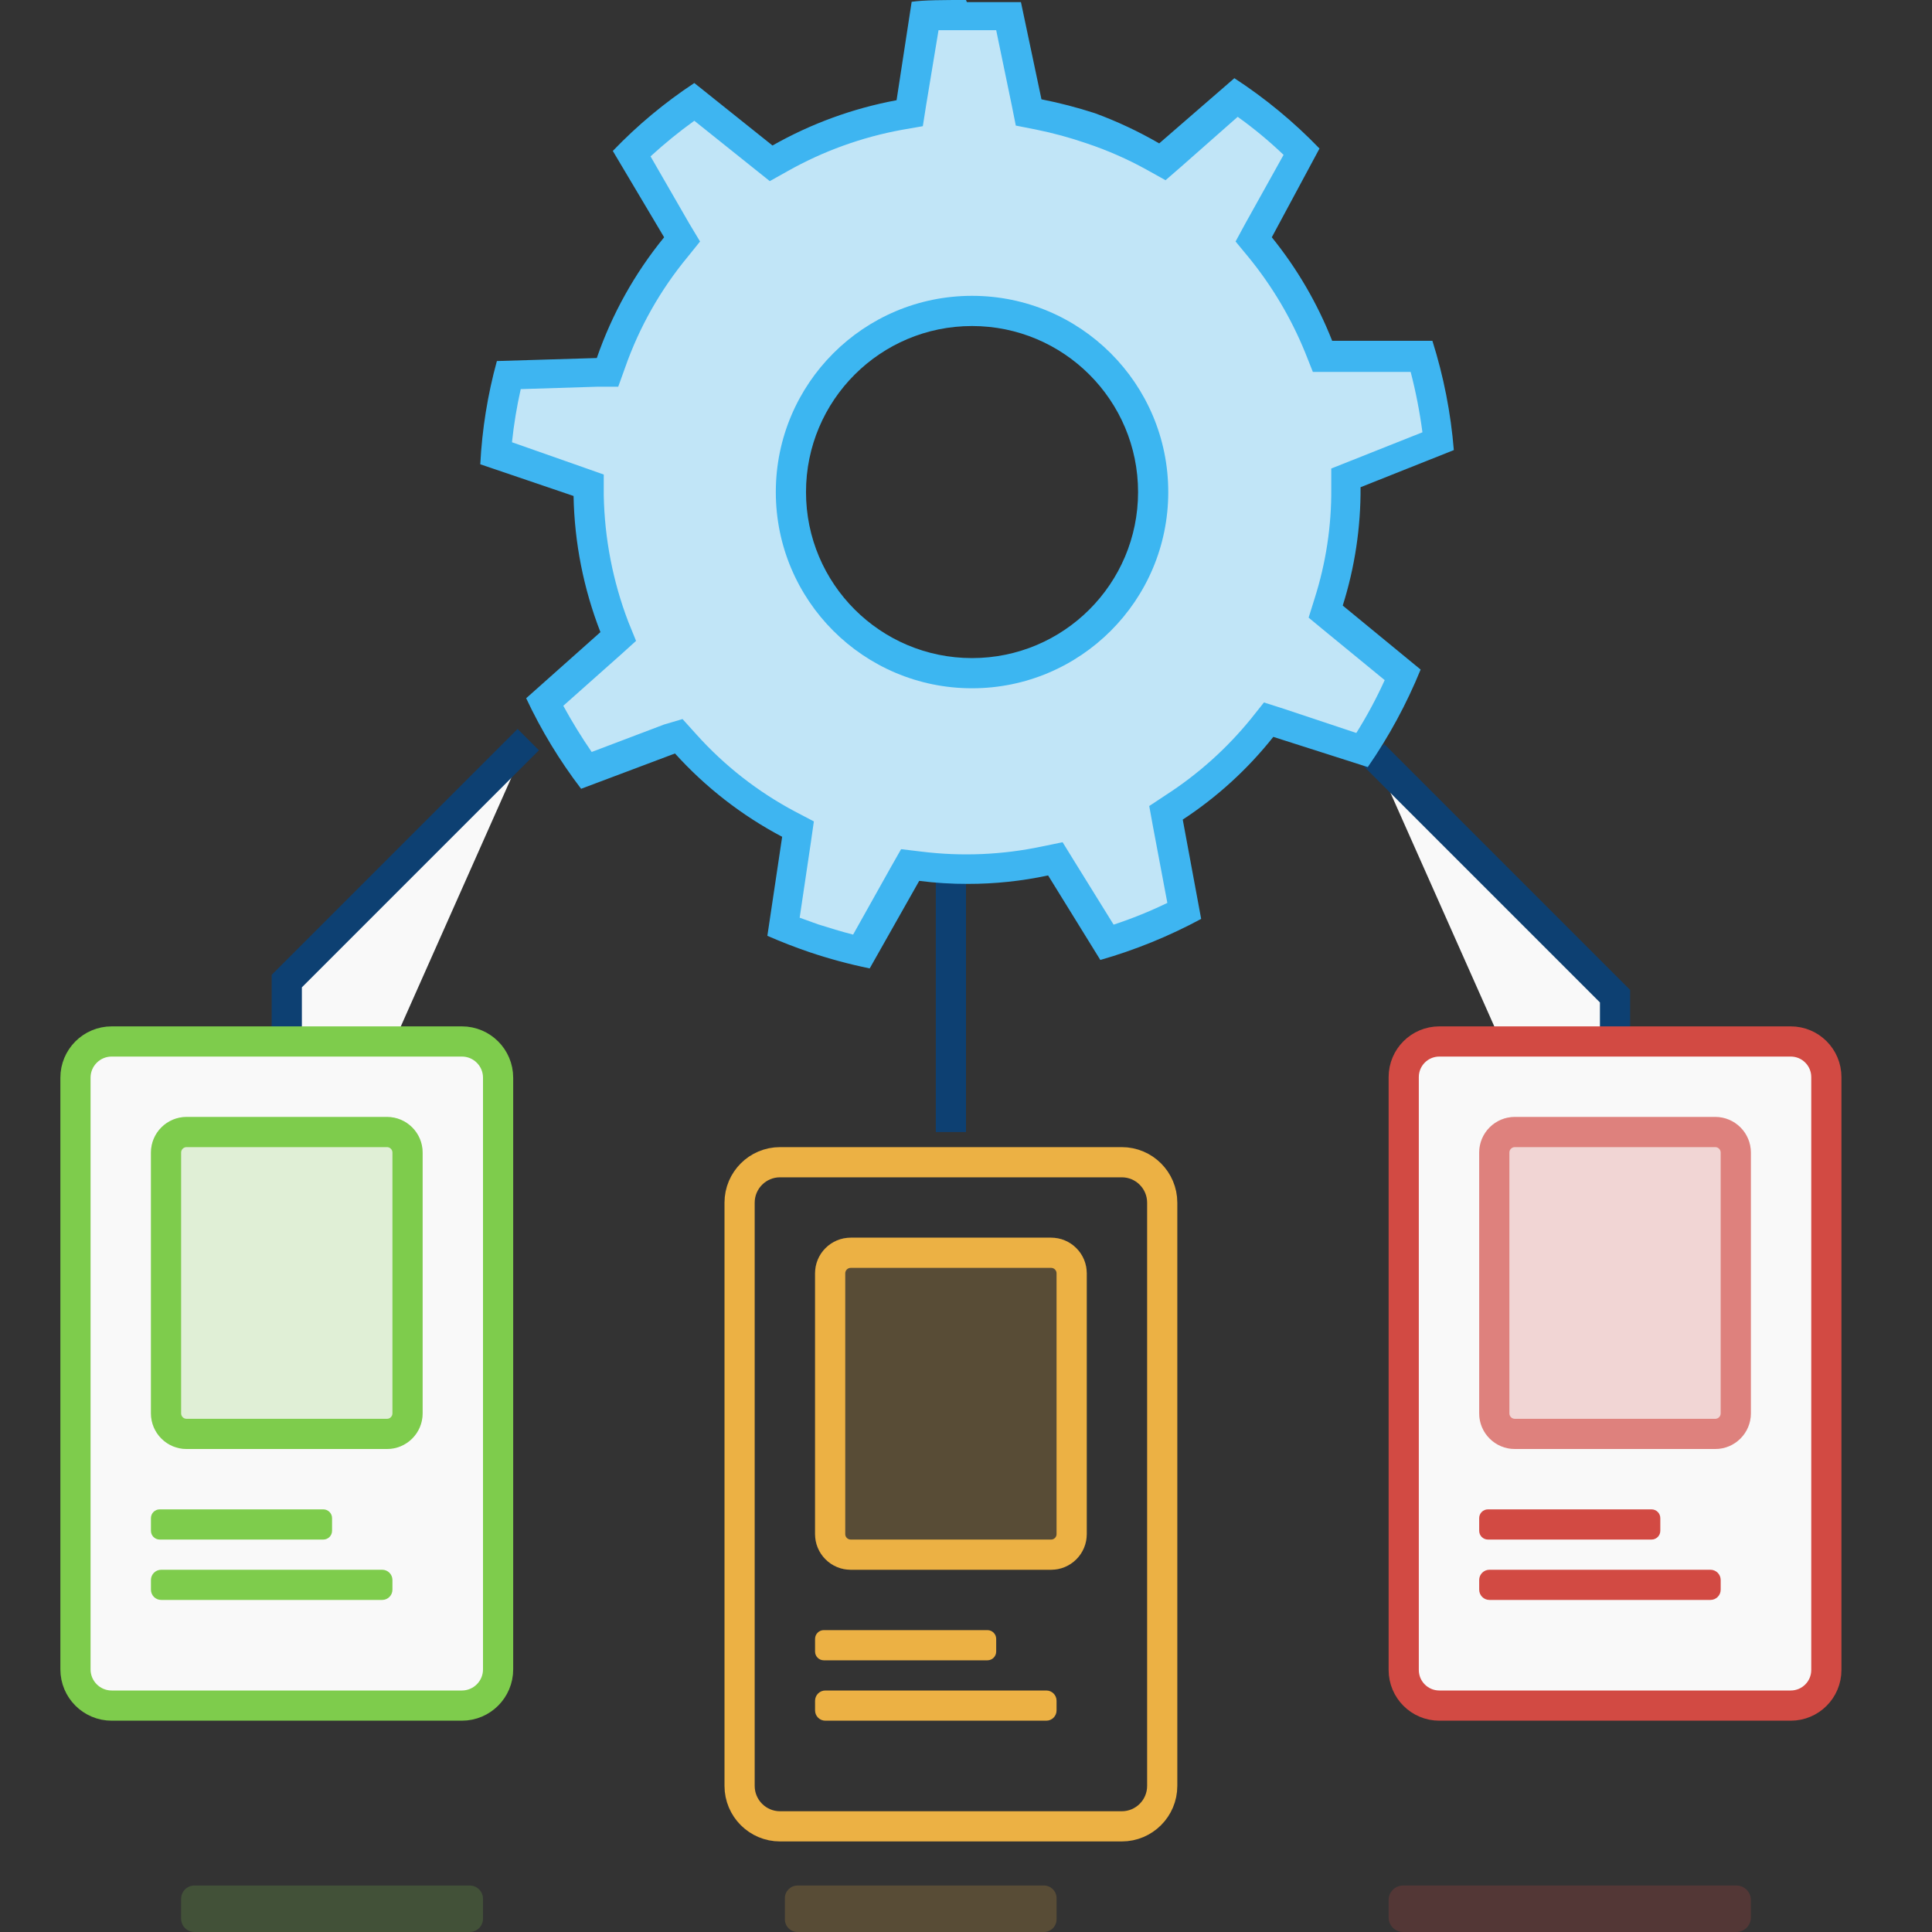 <svg width="64" height="64" viewBox="0 0 64 64" fill="none" xmlns="http://www.w3.org/2000/svg">
<rect x="0" y="0" width="64" height="64" fill="#333333" stroke="none"/>
<path d="M32.71 54H27.29C27.13 54 27 54.13 27 54.29V54.71C27 54.87 27.13 55 27.29 55H32.71C32.87 55 33 54.87 33 54.71V54.29C33 54.13 32.87 54 32.71 54Z" fill="#ECB144"/>
<path d="M34.66 56H27.34C27.152 56 27 56.152 27 56.34V56.66C27 56.848 27.152 57 27.34 57H34.66C34.848 57 35 56.848 35 56.66V56.34C35 56.152 34.848 56 34.66 56Z" fill="#ECB144"/>
<path opacity="0.2" d="M34.82 41H28.18C27.528 41 27 41.528 27 42.18V50.82C27 51.472 27.528 52 28.18 52H34.82C35.472 52 36 51.472 36 50.82V42.18C36 41.528 35.472 41 34.82 41Z" fill="#ECB144"/>
<path d="M34.82 42C34.868 42 34.913 42.019 34.947 42.053C34.981 42.087 35 42.132 35 42.18V50.82C35 50.868 34.981 50.913 34.947 50.947C34.913 50.981 34.868 51 34.82 51H28.18C28.132 51 28.087 50.981 28.053 50.947C28.019 50.913 28 50.868 28 50.82V42.18C28 42.132 28.019 42.087 28.053 42.053C28.087 42.019 28.132 42 28.18 42H34.82ZM34.82 41H28.18C27.867 41 27.567 41.124 27.346 41.346C27.124 41.567 27 41.867 27 42.18V50.82C27 51.133 27.124 51.433 27.346 51.654C27.567 51.876 27.867 52 28.18 52H34.82C35.133 52 35.433 51.876 35.654 51.654C35.876 51.433 36 51.133 36 50.82V42.18C36 41.867 35.876 41.567 35.654 41.346C35.433 41.124 35.133 41 34.82 41Z" fill="#ECB144"/>
<path d="M37.16 38.5H25.84C25.1 38.5 24.5 39.1 24.5 39.84V59.16C24.5 59.9 25.1 60.5 25.84 60.5H37.16C37.9 60.5 38.5 59.9 38.5 59.16V39.84C38.5 39.1 37.9 38.5 37.16 38.5Z" stroke="#ECB144" stroke-miterlimit="10"/>
<path d="M9.5 42.5V32.5L17.5 24.5" fill="#F9F9F9"/>
<path d="M9.5 42.5V32.5L17.5 24.5" stroke="#0D4072" stroke-miterlimit="10"/>
<path d="M53.5 43V33L45.5 25" fill="#F9F9F9"/>
<path d="M53.5 43V33L45.5 25" stroke="#0D4072" stroke-miterlimit="10"/>
<path d="M31.5 37.5V22.5" stroke="#0D4072" stroke-miterlimit="10"/>
<path d="M28.54 31.46C28 31.34 27.48 31.19 27 31C26.67 30.89 26.33 30.76 26 30.62L26.47 27.4L26.16 27.23C24.876 26.549 23.722 25.649 22.75 24.57L22.53 24.32L19.42 25.5C18.882 24.793 18.407 24.04 18 23.25L20.43 21.08L20.31 20.76C19.771 19.375 19.48 17.906 19.45 16.42V16.08L16.4 15C16.47 14.127 16.61 13.26 16.82 12.41L20.1 12.31L20.21 11.99C20.697 10.603 21.425 9.313 22.36 8.18L22.58 7.91L20.92 5.1C21.536 4.47 22.205 3.894 22.92 3.38L25.51 5.38L25.8 5.21C27.027 4.513 28.362 4.026 29.75 3.77L30.09 3.71L30.62 0.51C30.98 0.51 31.47 0.51 31.99 0.51C32.51 0.51 32.99 0.51 33.37 0.51L34.04 3.72L34.36 3.79C34.94 3.9 35.511 4.05 36.07 4.24C36.761 4.488 37.429 4.792 38.07 5.15L38.37 5.32L40.84 3.2C41.648 3.728 42.404 4.331 43.1 5L41.53 7.94L41.74 8.2C42.575 9.188 43.25 10.302 43.74 11.5L43.87 11.82H47.15C47.418 12.731 47.602 13.665 47.7 14.61L44.6 15.79V16.13C44.596 17.41 44.394 18.682 44 19.9L43.9 20.22L46.45 22.32C46.079 23.185 45.63 24.015 45.11 24.8L42.01 23.8L41.79 24.07C40.966 25.096 39.984 25.984 38.88 26.7L38.6 26.89L39.2 30.14C38.377 30.547 37.521 30.881 36.64 31.14L35 28.39L34.66 28.46C33.812 28.64 32.947 28.73 32.08 28.73C31.562 28.732 31.044 28.698 30.53 28.63H30.19L28.54 31.46ZM32 10.31C31.49 10.312 30.983 10.379 30.49 10.51C29.37 10.806 28.364 11.43 27.6 12.301C26.835 13.172 26.348 14.251 26.2 15.4C26.04 16.546 26.231 17.715 26.75 18.75C27.235 19.727 27.984 20.549 28.911 21.124C29.839 21.698 30.909 22.002 32 22H32.38C33.536 21.932 34.644 21.517 35.56 20.81C36.638 19.989 37.397 18.819 37.707 17.5C38.018 16.181 37.859 14.795 37.26 13.58C36.773 12.601 36.022 11.777 35.094 11.199C34.165 10.622 33.094 10.314 32 10.31Z" fill="#F9F9F9"/>
<g opacity="0.3">
<path d="M28.54 31.46C28 31.34 27.48 31.19 27 31C26.67 30.89 26.33 30.76 26 30.62L26.47 27.4L26.16 27.23C24.876 26.549 23.722 25.649 22.75 24.57L22.53 24.32L19.42 25.5C18.882 24.793 18.407 24.04 18 23.25L20.43 21.08L20.31 20.76C19.771 19.375 19.48 17.906 19.45 16.42V16.08L16.4 15C16.47 14.127 16.61 13.26 16.82 12.41L20.1 12.31L20.21 11.99C20.697 10.603 21.425 9.313 22.36 8.18L22.58 7.91L20.92 5.1C21.536 4.47 22.205 3.894 22.92 3.38L25.51 5.38L25.8 5.21C27.027 4.513 28.362 4.026 29.75 3.77L30.09 3.71L30.62 0.51C30.98 0.51 31.47 0.51 31.99 0.51C32.51 0.51 32.99 0.51 33.37 0.51L34.04 3.72L34.36 3.79C34.94 3.9 35.511 4.05 36.07 4.24C36.761 4.488 37.429 4.792 38.07 5.15L38.37 5.32L40.84 3.2C41.648 3.728 42.404 4.331 43.1 5L41.53 7.94L41.74 8.2C42.575 9.188 43.25 10.302 43.74 11.5L43.87 11.82H47.15C47.418 12.731 47.602 13.665 47.7 14.61L44.6 15.79V16.13C44.596 17.41 44.394 18.682 44 19.9L43.9 20.22L46.45 22.32C46.079 23.185 45.63 24.015 45.11 24.8L42.01 23.8L41.79 24.07C40.966 25.096 39.984 25.984 38.88 26.7L38.6 26.89L39.2 30.14C38.377 30.547 37.521 30.881 36.64 31.14L35 28.39L34.66 28.46C33.812 28.64 32.947 28.73 32.08 28.73C31.562 28.732 31.044 28.698 30.53 28.63H30.19L28.54 31.46ZM32 10.31C31.49 10.312 30.983 10.379 30.49 10.51C29.37 10.806 28.364 11.43 27.6 12.301C26.835 13.172 26.348 14.251 26.2 15.4C26.04 16.546 26.231 17.715 26.75 18.75C27.235 19.727 27.984 20.549 28.911 21.124C29.839 21.698 30.909 22.002 32 22H32.38C33.536 21.932 34.644 21.517 35.56 20.81C36.638 19.989 37.397 18.819 37.707 17.5C38.018 16.181 37.859 14.795 37.26 13.58C36.773 12.601 36.022 11.777 35.094 11.199C34.165 10.622 33.094 10.314 32 10.31Z" fill="#3EB5F1"/>
</g>
<path d="M32 1H33L33.52 3.51L33.65 4.16L34.31 4.29C34.883 4.406 35.447 4.559 36 4.75C36.692 4.981 37.362 5.276 38 5.63L38.61 5.97L39.14 5.51L41 3.87C41.536 4.253 42.044 4.675 42.52 5.13L41.25 7.41L40.93 8L41.36 8.52C42.142 9.477 42.775 10.545 43.24 11.69L43.49 12.32H44.17H46.73C46.901 12.978 47.031 13.646 47.12 14.32L44.73 15.27L44.1 15.52V16.2C44.108 17.428 43.922 18.65 43.55 19.82L43.35 20.46L43.87 20.89L45.87 22.53C45.596 23.134 45.282 23.718 44.93 24.28L42.53 23.48L41.87 23.27L41.44 23.81C40.641 24.792 39.693 25.643 38.63 26.33L38.07 26.7L38.19 27.36L38.67 29.91C38.093 30.189 37.499 30.43 36.89 30.63L35.57 28.5L35.2 27.9L34.52 28.04C33.205 28.318 31.854 28.376 30.52 28.21L29.85 28.13L29.52 28.71L28.26 30.96C27.87 30.86 27.48 30.74 27.1 30.62L26.49 30.4L26.86 27.91L26.96 27.21L26.33 26.88C25.102 26.227 23.999 25.364 23.07 24.33L22.61 23.82L22 24L19.6 24.91C19.261 24.416 18.947 23.906 18.66 23.38L20.55 21.7L21.07 21.23L20.81 20.59C20.301 19.254 20.027 17.84 20 16.41V15.72L19.35 15.49L16.96 14.65C17.022 14.058 17.119 13.47 17.25 12.89L19.8 12.81H20.48L20.71 12.17C21.178 10.837 21.879 9.598 22.78 8.51L23.19 8L22.83 7.4L21.55 5.18C22.01 4.759 22.494 4.364 23 4L25 5.6L25.5 6L26.09 5.67C27.268 5.006 28.549 4.543 29.88 4.3L30.57 4.18L30.68 3.48L31.09 1H32ZM32 0C31.29 0 30.59 0 30.2 0.06L29.7 3.32C28.256 3.588 26.867 4.095 25.59 4.82L23 2.75C22.019 3.397 21.113 4.152 20.3 5L22 7.86C21.027 9.052 20.272 10.406 19.77 11.86L16.46 11.96C16.153 13.077 15.969 14.223 15.91 15.38L19 16.43C19.029 17.974 19.33 19.501 19.89 20.94L17.43 23.13C17.928 24.192 18.538 25.198 19.25 26.13L22.36 24.96C23.373 26.081 24.574 27.015 25.91 27.72L25.42 31C25.88 31.2 26.34 31.38 26.81 31.54C27.465 31.761 28.133 31.941 28.81 32.08L30.45 29.18C30.984 29.248 31.522 29.282 32.06 29.28C32.954 29.281 33.846 29.187 34.72 29L36.45 31.8C37.609 31.468 38.729 31.012 39.79 30.44L39.18 27.15C40.32 26.403 41.333 25.478 42.18 24.41L45.31 25.41C46.01 24.401 46.596 23.317 47.06 22.18L44.48 20.06C44.88 18.792 45.079 17.47 45.07 16.14L48.16 14.91C48.06 13.681 47.822 12.466 47.45 11.29H44.13C43.642 10.051 42.968 8.895 42.13 7.86L43.71 4.92C42.861 4.039 41.915 3.258 40.89 2.59L38.4 4.75C37.72 4.356 37.008 4.021 36.27 3.75C35.69 3.562 35.099 3.408 34.5 3.29L33.82 0.07C33.42 0.07 32.72 0.07 32.03 0.07L32 0Z" fill="#3EB5F1"/>
<path d="M15.3 34.5H3.7C3.037 34.5 2.5 35.037 2.5 35.7V55.3C2.5 55.963 3.037 56.5 3.7 56.5H15.3C15.963 56.5 16.5 55.963 16.5 55.3V35.7C16.5 35.037 15.963 34.5 15.3 34.5Z" fill="#F9F9F9" stroke="#7ECC4C" stroke-miterlimit="10"/>
<path opacity="0.2" d="M12.82 37H6.18C5.528 37 5 37.528 5 38.18V46.82C5 47.472 5.528 48 6.18 48H12.82C13.472 48 14 47.472 14 46.82V38.18C14 37.528 13.472 37 12.82 37Z" fill="#7ECC4C"/>
<path d="M12.82 38C12.868 38 12.914 38.019 12.947 38.053C12.981 38.087 13 38.132 13 38.18V46.82C13 46.868 12.981 46.913 12.947 46.947C12.914 46.981 12.868 47 12.82 47H6.18C6.132 47 6.086 46.981 6.053 46.947C6.019 46.913 6 46.868 6 46.82V38.18C6 38.132 6.019 38.087 6.053 38.053C6.086 38.019 6.132 38 6.18 38H12.82ZM12.82 37H6.18C5.867 37 5.567 37.124 5.346 37.346C5.124 37.567 5 37.867 5 38.18V46.82C5 47.133 5.124 47.433 5.346 47.654C5.567 47.876 5.867 48 6.18 48H12.82C13.133 48 13.433 47.876 13.654 47.654C13.876 47.433 14 47.133 14 46.82V38.18C14 37.867 13.876 37.567 13.654 37.346C13.433 37.124 13.133 37 12.82 37Z" fill="#7ECC4C"/>
<path d="M10.71 50H5.29C5.13 50 5 50.13 5 50.29V50.71C5 50.87 5.13 51 5.29 51H10.71C10.87 51 11 50.87 11 50.71V50.29C11 50.13 10.87 50 10.71 50Z" fill="#7ECC4C"/>
<path d="M12.66 52H5.34C5.152 52 5 52.152 5 52.34V52.66C5 52.848 5.152 53 5.34 53H12.66C12.848 53 13 52.848 13 52.66V52.34C13 52.152 12.848 52 12.66 52Z" fill="#7ECC4C"/>
<path opacity="0.2" d="M15.56 62.46H6.44C6.197 62.46 6 62.657 6 62.9V63.56C6 63.803 6.197 64 6.44 64H15.56C15.803 64 16 63.803 16 63.56V62.9C16 62.657 15.803 62.46 15.56 62.46Z" fill="#7ECC4C"/>
<path opacity="0.2" d="M34.58 62.46H26.42C26.188 62.46 26 62.648 26 62.88V63.58C26 63.812 26.188 64 26.42 64H34.58C34.812 64 35 63.812 35 63.58V62.88C35 62.648 34.812 62.46 34.58 62.46Z" fill="#ECB144"/>
<path opacity="0.2" d="M57.52 62.46H46.48C46.215 62.46 46 62.675 46 62.94V63.52C46 63.785 46.215 64 46.48 64H57.52C57.785 64 58 63.785 58 63.52V62.94C58 62.675 57.785 62.46 57.52 62.46Z" fill="#D24A43"/>
<path d="M59.32 34.5H47.68C47.028 34.5 46.5 35.028 46.5 35.68V55.32C46.5 55.972 47.028 56.5 47.68 56.5H59.32C59.972 56.5 60.5 55.972 60.5 55.32V35.68C60.5 35.028 59.972 34.5 59.32 34.5Z" fill="#F9F9F9" stroke="#D24A43" stroke-miterlimit="10"/>
<path d="M54.71 50H49.29C49.13 50 49 50.13 49 50.29V50.71C49 50.87 49.13 51 49.29 51H54.71C54.87 51 55 50.87 55 50.71V50.29C55 50.13 54.87 50 54.71 50Z" fill="#D24A43"/>
<path d="M56.66 52H49.34C49.152 52 49 52.152 49 52.34V52.66C49 52.848 49.152 53 49.34 53H56.66C56.848 53 57 52.848 57 52.66V52.34C57 52.152 56.848 52 56.66 52Z" fill="#D24A43"/>
<path opacity="0.2" d="M56.82 37H50.18C49.528 37 49 37.528 49 38.18V46.82C49 47.472 49.528 48 50.18 48H56.82C57.472 48 58 47.472 58 46.82V38.18C58 37.528 57.472 37 56.82 37Z" fill="#D24A43"/>
<g opacity="0.6">
<path d="M56.82 38C56.868 38 56.913 38.019 56.947 38.053C56.981 38.087 57 38.132 57 38.18V46.82C57 46.868 56.981 46.913 56.947 46.947C56.913 46.981 56.868 47 56.82 47H50.18C50.132 47 50.087 46.981 50.053 46.947C50.019 46.913 50 46.868 50 46.82V38.18C50 38.132 50.019 38.087 50.053 38.053C50.087 38.019 50.132 38 50.18 38H56.82ZM56.82 37H50.18C49.867 37 49.567 37.124 49.346 37.346C49.124 37.567 49 37.867 49 38.18V46.82C49 47.133 49.124 47.433 49.346 47.654C49.567 47.876 49.867 48 50.18 48H56.82C57.133 48 57.433 47.876 57.654 47.654C57.876 47.433 58 47.133 58 46.82V38.18C58 37.867 57.876 37.567 57.654 37.346C57.433 37.124 57.133 37 56.82 37Z" fill="#D24A43"/>
</g>
<path fill-rule="evenodd" clip-rule="evenodd" d="M32.2 21.8C35.238 21.8 37.7 19.337 37.7 16.3C37.7 13.262 35.238 10.8 32.2 10.8C29.162 10.8 26.7 13.262 26.7 16.3C26.7 19.337 29.162 21.8 32.2 21.8ZM32.2 22.8C35.79 22.8 38.7 19.89 38.7 16.3C38.7 12.71 35.79 9.8 32.2 9.8C28.61 9.8 25.7 12.71 25.7 16.3C25.7 19.89 28.61 22.8 32.2 22.8Z" fill="#3CB6F1"/>
</svg>

